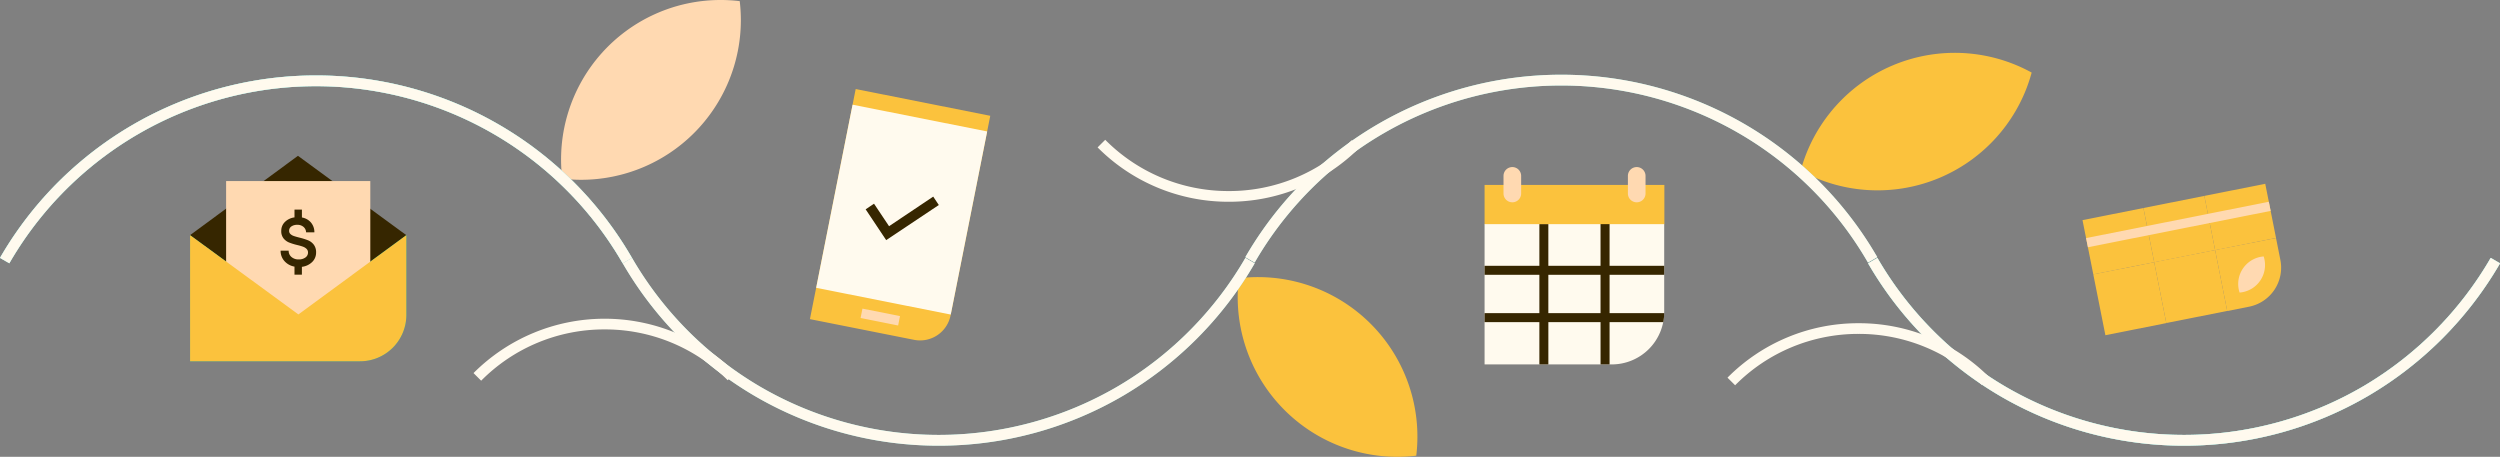 <svg xmlns="http://www.w3.org/2000/svg" xmlns:xlink="http://www.w3.org/1999/xlink" viewBox="0 0 1460.01 266.79"><rect x="0" y="0" width="1460.01" height="266.79" fill="#808080" stroke="none"/><defs><style>.cls-1{fill:none;}.cls-2{clip-path:url(#clip-path);}.cls-3{fill:#fbc23d;}.cls-4{fill:#ffd9b1;}.cls-5{fill:#97dcd7;}.cls-6{fill:#fffaee;}.cls-7{fill:#362600;}.cls-8{fill:#06aea1;}</style><clipPath id="clip-path"><rect class="cls-1" width="1460" height="266.79"/></clipPath></defs><g id="Layer_2" data-name="Layer 2"><g id="Layer_1-2" data-name="Layer 1"><g class="cls-2"><path class="cls-3" d="M1176.57,37.66a93.35,93.35,0,0,1,9.93,4.72A95.41,95.41,0,0,1,1183,52.82a93.3,93.3,0,0,1-121.46,51.55,94.45,94.45,0,0,1-9.94-4.72,94.78,94.78,0,0,1,3.5-10.44A93.29,93.29,0,0,1,1176.57,37.66Z"/><path class="cls-4" d="M421,0a92.61,92.61,0,0,1,11,.67,92.48,92.48,0,0,1,.67,11A93.31,93.31,0,0,1,339.35,105a94.78,94.78,0,0,1-11-.67A93.14,93.14,0,0,1,421,0Z"/><path class="cls-3" d="M816.11,266.79a95,95,0,0,0,11-.66,95,95,0,0,0,.66-11,93.14,93.14,0,0,0-104.29-92.63,94.65,94.65,0,0,0-.66,11A93.3,93.3,0,0,0,816.11,266.79Z"/><path class="cls-5" d="M5.45,153.77,0,150.61a213.08,213.08,0,0,1,369.08,0l-5.45,3.15a206.78,206.78,0,0,0-358.18,0Z"/><path class="cls-5" d="M548.18,260.29a212.88,212.88,0,0,1-108-29.38,214.28,214.28,0,0,1-76.51-77.14l5.45-3.16a208,208,0,0,0,74.26,74.87,207,207,0,0,0,209.67,0,207.92,207.92,0,0,0,74.26-74.87l5.45,3.16a214.28,214.28,0,0,1-76.51,77.14,212.88,212.88,0,0,1-108,29.38Z"/><path class="cls-5" d="M732.73,153.35l-5.46-3.16a213.08,213.08,0,0,1,369.08,0l-5.45,3.15a206.79,206.79,0,0,0-358.18,0Z"/><path class="cls-5" d="M1275.46,260.29a212.89,212.89,0,0,1-108-29.38,214.25,214.25,0,0,1-76.5-77.14l5.45-3.16a207.92,207.92,0,0,0,74.26,74.87,207,207,0,0,0,209.67,0,207.9,207.9,0,0,0,74.25-74.87l5.46,3.16a214.31,214.31,0,0,1-76.52,77.14,212.88,212.88,0,0,1-108,29.38Z"/><path class="cls-5" d="M5.45,153.77,0,150.61a213.08,213.08,0,0,1,369.08,0l-5.45,3.15a206.78,206.78,0,0,0-358.18,0Z"/><path class="cls-6" d="M548.18,260.29a212.88,212.88,0,0,1-108-29.38,214.28,214.28,0,0,1-76.51-77.14l5.45-3.16a208,208,0,0,0,74.26,74.87,207,207,0,0,0,209.67,0,207.92,207.92,0,0,0,74.26-74.87l5.45,3.16a214.28,214.28,0,0,1-76.51,77.14,212.88,212.88,0,0,1-108,29.38Z"/><path class="cls-6" d="M732.73,153.35l-5.46-3.16a213.08,213.08,0,0,1,369.08,0l-5.45,3.15a206.79,206.79,0,0,0-358.18,0Z"/><path class="cls-5" d="M1275.46,260.29a212.89,212.89,0,0,1-108-29.38,214.25,214.25,0,0,1-76.5-77.14l5.45-3.16a207.92,207.92,0,0,0,74.26,74.87,207,207,0,0,0,209.67,0,207.9,207.9,0,0,0,74.25-74.87l5.46,3.16a214.31,214.31,0,0,1-76.52,77.14,212.88,212.88,0,0,1-108,29.38Z"/><path class="cls-6" d="M5.45,153.77,0,150.61a213.08,213.08,0,0,1,369.08,0l-5.45,3.15a206.78,206.78,0,0,0-358.18,0Z"/><path class="cls-6" d="M1275.46,260.29a212.89,212.89,0,0,1-108-29.38,214.25,214.25,0,0,1-76.5-77.14l5.45-3.16a207.92,207.92,0,0,0,74.26,74.87,207,207,0,0,0,209.67,0,207.9,207.9,0,0,0,74.25-74.87l5.46,3.16a214.31,214.31,0,0,1-76.52,77.14,212.88,212.88,0,0,1-108,29.38Z"/><path class="cls-6" d="M281,222.33l-4.46-4.45a108.21,108.21,0,0,1,152.87-.27L425,222.07a101.14,101.14,0,0,0-71.85-29.69H353A101.11,101.11,0,0,0,281,222.33Z"/><path class="cls-6" d="M717.58,117.83A107.74,107.74,0,0,1,641,86.08l4.46-4.44a101.14,101.14,0,0,0,71.93,29.94h.19a101.1,101.1,0,0,0,71.85-29.69l4.44,4.46A107.75,107.75,0,0,1,717.58,117.83Z"/><path class="cls-6" d="M1013.32,225l-4.46-4.44a107.36,107.36,0,0,1,76.38-31.8h.2a107.4,107.4,0,0,1,76.3,31.52l-4.45,4.46A101.12,101.12,0,0,0,1085.44,195h-.19a101.12,101.12,0,0,0-71.93,30Z"/><path class="cls-3" d="M1251.76,121.48l-35.57,7.08,6.3,31.66,35.57-7.07Z"/><path class="cls-3" d="M1258.06,153.12l-35.58,7.08,7.08,35.57,35.57-7.08Z"/><path class="cls-3" d="M1287.34,114.41l-35.57,7.07,6.29,31.67,35.58-7.08Z"/><path class="cls-3" d="M1293.63,146l-35.58,7.08,7.08,35.57,35.57-7.07Z"/><path class="cls-3" d="M1322.91,107.33l-35.57,7.08,6.3,31.66,35.57-7.08Z"/><path class="cls-3" d="M1293.63,146,1329.2,139l2.55,12.8a23.24,23.24,0,0,1-18.24,27.3l-12.8,2.55Z"/><path class="cls-4" d="M1322.47,151.6a16,16,0,0,0-.48-1.84,17.68,17.68,0,0,0-1.88.26,16.12,16.12,0,0,0-12.67,19,18.38,18.38,0,0,0,.48,1.84,15.32,15.32,0,0,0,1.89-.26A16.12,16.12,0,0,0,1322.47,151.6Z"/><path class="cls-4" d="M1325,117.82l-106.72,21.23,1.06,5.34,106.72-21.23Z"/><path class="cls-3" d="M499.73,52l78.59,15.63L555.13,184.22a18.14,18.14,0,0,1-21.32,14.24L473,186.37,499.73,52Z"/><path class="cls-6" d="M576.51,76.77l-78.6-15.63L476.64,168.08l78.6,15.63Z"/><path class="cls-4" d="M525.61,184.6l-21.94-4.36-1.09,5.48,21.94,4.37Z"/><path class="cls-7" d="M517.54,140.24l-12-18,4.89-3.28,8.78,13.14L545,114.82l3.27,4.9Z"/><path class="cls-8" d="M195.21,137.32H111V211h99.25a27.07,27.07,0,0,0,27.07-27.07V137.32Z"/><path class="cls-7" d="M174,91l-63,46.32,63.27,46.31,63-46.31Z"/><path class="cls-4" d="M216.26,105.74H132.05V190h84.21Z"/><path class="cls-3" d="M174.27,183.63,111,137.32V211h99.25a27.07,27.07,0,0,0,27.07-27.07V137.32Z"/><path class="cls-7" d="M176.24,127a8.88,8.88,0,0,1,5.47,3.08,8.74,8.74,0,0,1,1.89,5.62h-4.85a4.25,4.25,0,0,0-1.48-3.17,5.26,5.26,0,0,0-3.65-1.23,5.75,5.75,0,0,0-3.47.95,3,3,0,0,0-1.31,2.53,2.48,2.48,0,0,0,.77,1.89,5.31,5.31,0,0,0,2,1.16c.8.28,1.9.6,3.31.95a38.35,38.35,0,0,1,5,1.56,8.1,8.1,0,0,1,3.3,2.51,7.25,7.25,0,0,1,1.38,4.63,7.57,7.57,0,0,1-2.29,5.53,10.28,10.28,0,0,1-6,2.82v4.57h-4.33v-4.7a10.1,10.1,0,0,1-5.85-3.21,8.82,8.82,0,0,1-2.25-6.09h4.7a4.64,4.64,0,0,0,1.64,3.68,6.17,6.17,0,0,0,4.19,1.42,6.32,6.32,0,0,0,3.94-1.11,3.47,3.47,0,0,0,1.53-2.9,2.9,2.9,0,0,0-.83-2.13,5.78,5.78,0,0,0-2.09-1.29c-.83-.31-2-.65-3.48-1a34.15,34.15,0,0,1-4.76-1.49,8.07,8.07,0,0,1-3.15-2.39,6.64,6.64,0,0,1-1.31-4.33,7.11,7.11,0,0,1,2.12-5.22,9.61,9.61,0,0,1,5.61-2.68V122.4h4.33v4.66Z"/><path class="cls-6" d="M867,130.77H971.9v51.46a30.61,30.61,0,0,1-30.6,30.59H867Z"/><path class="cls-7" d="M934.72,130.77v24.47H904.24V130.86H899v24.38H867v5.25h32v22.38H867v5.25h32v24.7h5.25v-24.7h30.48v24.7H940v-24.7h31.36a31.24,31.24,0,0,0,.56-5.25H940V160.49H971.9v-5.25H940V130.77Zm0,52.11H904.24V160.49h30.48Z"/><path class="cls-3" d="M972,108H867v22.9H972Z"/><path class="cls-4" d="M888.36,102.72a5.15,5.15,0,1,0-10.3,0V113a5.15,5.15,0,1,0,10.3,0Z"/><path class="cls-4" d="M961,102.72a5.15,5.15,0,1,0-10.3,0V113a5.15,5.15,0,1,0,10.3,0Z"/></g></g></g></svg>